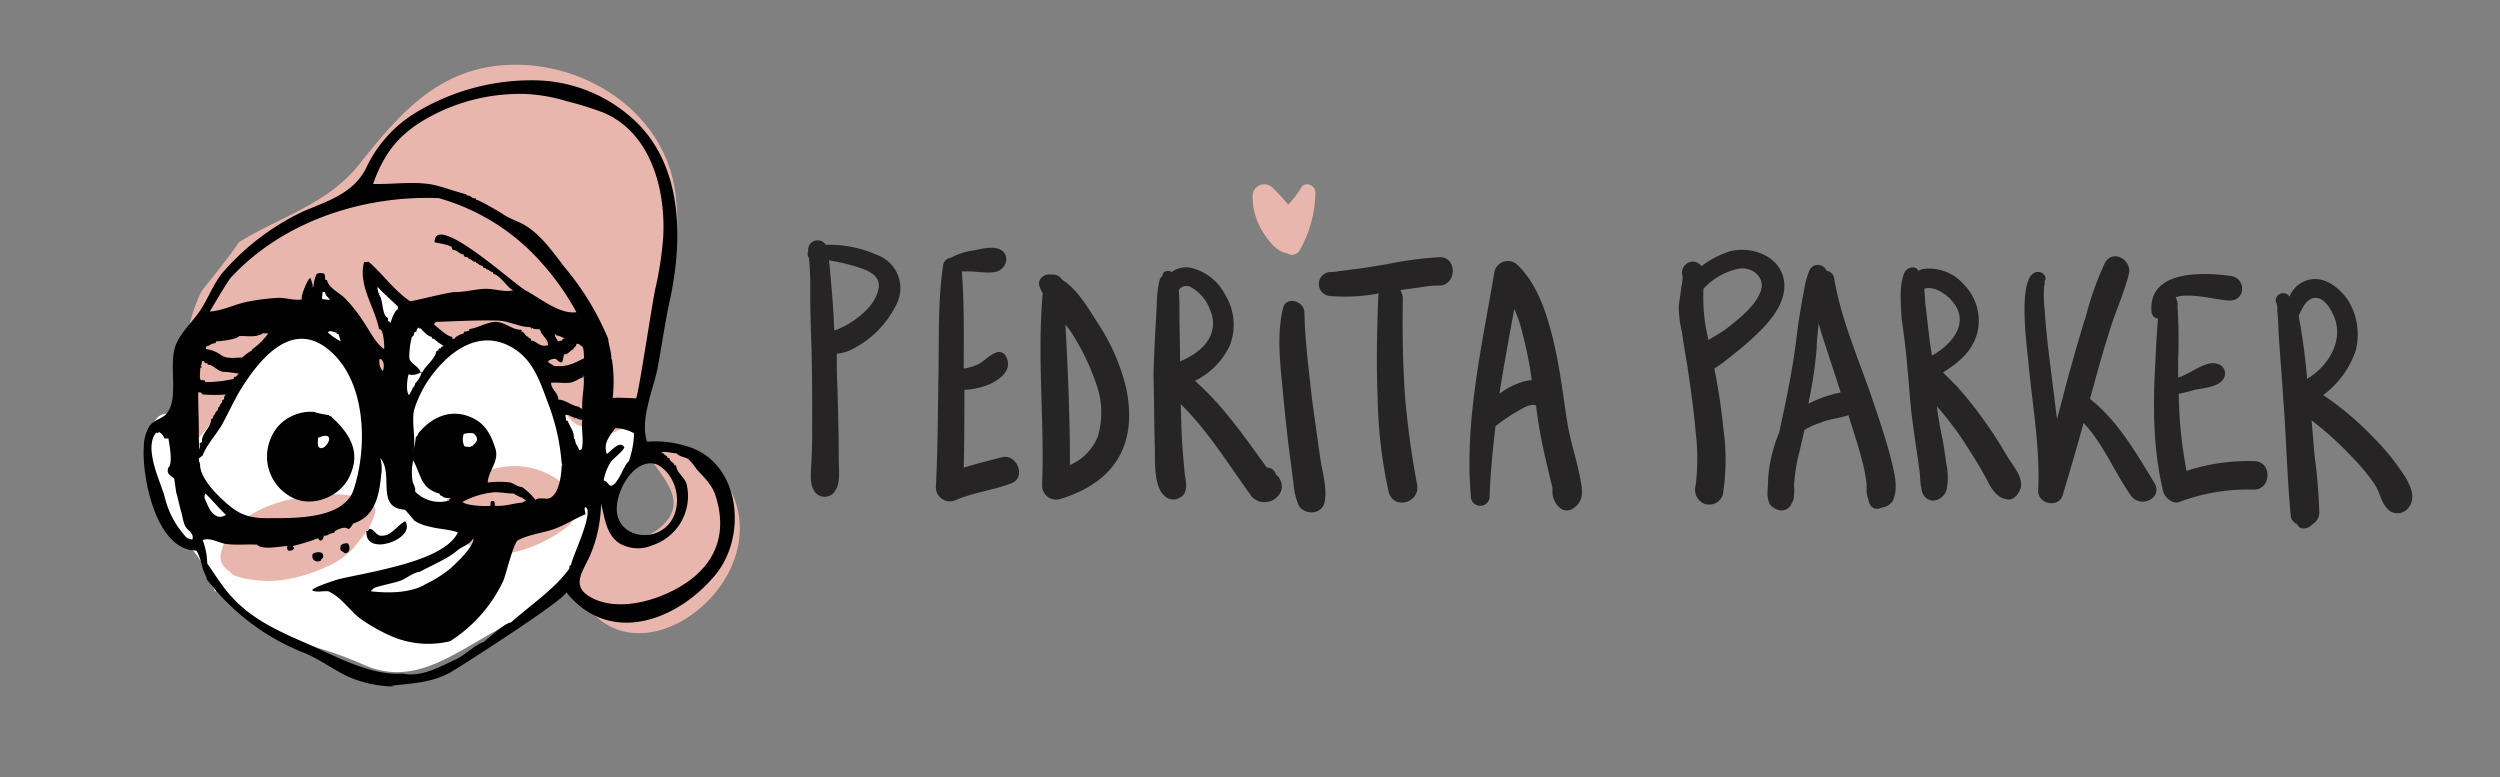 <svg viewBox="0 0 386 120" xmlns="http://www.w3.org/2000/svg" data-name="Capa 1" id="Capa_1"><rect x="0" y="0" width="386" height="120" fill="#808080" stroke="none"/><defs><style>.cls-1{fill:#fff;}.cls-2{fill:#e8b6ac;}.cls-3{fill-rule:evenodd;}.cls-4{fill:#262424;}</style></defs><path d="M99.3,64.1c-.3-2.4-1.7-3-2.2-5.1s.1-4.5-.1-6.6a29.11,29.11,0,0,0-4.3-12.7c-4.8-7.1-14.8-10.4-22.9-11.3-8.7-1-18.5,3.6-26.2,7.5l5.1-1.8c-.7.7-5.8,2.4-7.9,4A37.22,37.22,0,0,0,33.4,45c-4.1,5.4-5.3,12.8-5.5,19.4-8.1-3.8-3.8,13.7-1.7,16.5s4,3.9,5.5,7c.6,1.1,1,2.3,1.5,3.4a1.39,1.39,0,0,1,1.1.2,31.59,31.59,0,0,1,6.2,5.3c2.1.4,6.9,2.7,8.8,3.3a58.87,58.87,0,0,1,7,2.6c7.4,3.2,13.2-1.4,19.9-5.1S89,91.2,91.9,84.1c1.4-3.4,2.3-6.8,3.9-10.1C97.6,70.9,99.9,68.1,99.3,64.1Z" class="cls-1"></path><path d="M104.2,29.3C102.4,17.7,91.3,10.2,80.1,10c-11.6-.2-17.9,6.9-24.5,15.2-5,6.4-12.3,8.2-18.7,12.2-1.7,2.5-3.6,4.8-5.5,7.2-.1.1-.2.3-.3.4a26.13,26.13,0,0,0-1.6,4.2,93.12,93.12,0,0,0-2.4,13c.3,2.4.7,4.9,1.1,7.2,4.7-1,13.6-22.2,19-19.1.6-5,.9-10,5.4-3.6,2.5,3.6,4.5,9.5,8.1,12.1.5-5.5-1.5-10.8-3-15.9,2.6,2,4.9,5.1,7.3,7.3,2.1,2,3,2.8,4.6,2.8,6.3-4.5,12,.8,15.2,7.4v-.8c2.1,3.7,4.5,9.1,8,4.5a14.65,14.65,0,0,1,1.4,2.8c1.6-.3,3.4-2,4.8-.5C100.9,54.9,106,41.2,104.2,29.3Z" class="cls-2"></path><path d="M88.8,90.3c7.8,18.9,34.9-2.2,22-17.7-3.1-3.7-6.9-4.1-11.4-3.5,1.7,3.7,7.6,7.9,2.7,12.2s-8.4-.9-8.5-5.5c-2.7,4.8-2.7,11.8-6.9,15.8" class="cls-2"></path><path d="M42.4,83.6c2.1,3.5,10,.1,8.4-3.8-.9-2.2-4.4-1.6-6.2-1.2-2.9.6-6.3,2.2-8.1,4.5-1.2,1.5-1.7,3.9.2,5.2,2.1,1.4,4.8,1,7.1.6,4.1-.7,9.6-3.1,12.4-6.3,1.1-1.3,1.3-2.7-.4-3.5-6.5-3.1-19.5-.2-20.6,8A1.82,1.82,0,0,0,36.6,89c3.9,1.3,8.4.3,12.2-1.2s8-4.3,9.1-8.6c.3-1-.7-1.6-1.4-1.9-2.6-1.3-6.2-1.1-8.9-.7-4.6.6-9.5,2.2-12.3,6.1-1.9,2.6-.4,5.7,2.5,6.5,4.4,1.3,9.3-.1,13.3-2,2.7-1.3,7-5.1,4.3-8.3-2.5-2.8-7.8-2-11-1.5-4.2.7-9.3,3.5-10.3,8-.5,2.4,2.1,3.5,3.9,3.6,3.1.3,5.8-1.3,8.3-2.9,1.9-1.3,1-3-1.1-2.8.9.5,1.2.5.8.1a1.76,1.76,0,0,0-.5-.4c-.4-.3-.3-.1-.1-.3a5.24,5.24,0,0,1-1.9,1.1c-2,.8.7-.1-.8.2.3,0,.6-.1.9-.1,1.5-.1-.8-.1.6,0,.6,0,.1-.1,1,.2-.1,0-.1-.3-.1,0h0a4,4,0,0,1,2.2-1.6c-.6.2-.5.2.2,0-.2.1-1.7.3-.4.1-.3,0-.6.1-.9.1h0c.4.1.4.1-.1,0-.9-.3.3.3-.3-.2.1.1.2-.7-.1-.1.2-.4.2-.4-.1.1a4.82,4.82,0,0,1-1.7,1.2c.6-.2.5-.2-.3.1l1.3-.3c-1.3.3.9,0,1.3-.1-1,0,.9.1,1.2.1-.9-.1.4.2.7.3-.5-.6-.9-1.3-1.4-1.9-.2.6,0,.2-.4.7.3-.3.2-.2-.2.1,1-.7-1.1.4.2-.2-.7.2-.7.3-.1,0-.7.1-.7.2-.2.1-.7.1-.2.2-.8,0,.5.6.9,1.3,1.4,1.9,0-.2.4-1.1.1-.8a3.46,3.46,0,0,1-2.1,1,5.28,5.28,0,0,1,3.4.5c-.1-1.2-.3-2.3-.4-3.5-.3.3,1-.7-.1,0,1.2-.9-.3.2-.6.3s-.5.3-.8.4h0l-.9.3c1.2-.4-.2,0-.4.1.6-.1.6-.1.1,0h.8c.4.1-.1.1-.1-.2,0,.5-.5.8-.8.9l.9-.3c-2.6.9-.4-1.3-.2-1.3-.8,0-3.8.6-3.1,1.7Z" class="cls-2"></path><path d="M79.9,79.3c.1,0,.1-.1.2-.1.7-.1,2.7-.7,2.4-1.8-.8-2.4-3.9-3.2-6.2-3.1-3.6.1-9.5,4.3-4.8,7.5,3.3,2.2,8.2,1.9,11.7.7,2-.6,4.8-2.5,5-4.8.1-1.8-1.5-2.8-2.9-3.5a15,15,0,0,0-11.4-.8c-2,.8-6.8,3.9-5.1,6.9,1,1.7,3,2.4,4.8,2.8a18,18,0,0,0,8,.1c3.4-.7,9.7-4.3,5.8-8.1a11.67,11.67,0,0,0-15.1-.7,5.86,5.86,0,0,0-.6,9.1c4,4.2,11.6,1,15.4-1.8.7-.5,2.4-2.1,1.7-3.2-2.1-3.6-7-4.5-10.8-3.9a9.16,9.16,0,0,0-5.7,2.6c-1.5,1.7-.7,3,1.3,3.4,1.7.4,3.9,0,4.9,1.8.6-1.1,1.1-2.1,1.7-3.2-.5.4-.4.3.2-.1l-.6.3.4-.2a9.36,9.36,0,0,1,1.6-.4c-.8.1,1.1.1-.1,0,1.5.2-.7-.4.3.1a1.79,1.79,0,0,1-.7-.5c-.2-.1-.8-1-.4-.4a5.09,5.09,0,0,1-.7-1.7c-.1-.5,0,.6,0-.2,0-.3.3-1.2-.1-.2.3-.8-.6.6-.2.2a7.32,7.32,0,0,1-5.4,2.2c.5,0-.8-.3.3.1a4.78,4.78,0,0,1,1.2.5,9.51,9.51,0,0,1,2,1.5c.6.6-.1-.3.1.1.3.6.1-.1.1-.1.1-1.1,1.4-1.9,2.4-2.6-.5.3-.1.1,1-.4-.7.3,1.6-.5.8-.3s1.6-.2.4-.1h0a13.55,13.55,0,0,1-2-.2c-.3,0-1.3-.3-.1,0l-1-.3c-.2-.1-.5-.2-.7-.3s.6.4-.1-.1c-.2-.1-.3-.3-.4-.4.5.6.2-.3.2.6,0-.7-.3.6-.1.2s.1-.2-.3.4c.2-.3.8-.7-.3.2-.8.4-1.6.9-2.4,1.3a5.85,5.85,0,0,1-1.9.4h-.3c.5,0,.9.1,1.4.1.2,0,.5.1.7.1-.3-.1-.3-.1.2,0a6.36,6.36,0,0,1,1.8.6,2.74,2.74,0,0,1,.7.4c.1.1.3.2.4.4-.2-.3-.2-.3-.1,0-.6-1.6,3.1-3,4.3-3.1h0a4.87,4.87,0,0,1-1.2-.1,4.55,4.55,0,0,1-2-.5c.8.3-.2-.2-.4-.5-.1-.1-.4-.8-.3-.2a5.46,5.46,0,0,1-3.3,2.7h0c.3,0,.7-.1,1-.1.5,0,1,.1,1.5.1h.7c.4,0,.6.3.5-.1.1-.2.1-.4.2-.6l-.4.4c-1.3,1.1.2,1.3.8.9Z" class="cls-2"></path><path d="M50.9,64.1c3,2.7,5,5.6,3,9.6-1.5,3.1-5.9,4.8-9,3a7.08,7.08,0,0,1-3.1-9,6.37,6.37,0,0,1,3.6-3.6,6.55,6.55,0,0,1,3.1-.5,11.43,11.43,0,0,0,2.4.5C51.3,64.4,50.5,64.2,50.9,64.1ZM49.2,69c.9,1.1,3.2-2.8-.1-1.4,0,.5-.1,1.1.1,1.4Z" class="cls-3"></path><path d="M56.6,81.8c1-.6,1.3.8,2.1.9,1.7.2,2.5-1.5,3.8-2.2h.1c1.7,2.8-6.6,5.7-6,1.3C57.5,81.2,56.5,82.5,56.6,81.8Z" class="cls-3"></path><path d="M52.6,85c-.1-.2,0-.6,0-.8a1.43,1.43,0,0,1,1.1-.3c.4.4.4,1.6-.5,1.5a2.09,2.09,0,0,0-.6-.4C52.5,84.8,52.8,85.1,52.6,85Z" class="cls-3"></path><path d="M49.8,85.4a1.48,1.48,0,0,1,.1.7,1,1,0,0,0-.4.5c-.9.3-1.5-.3-1.2-1.1a1.62,1.62,0,0,1,1.5-.1C49.9,85.6,49.5,85.2,49.8,85.4Z" class="cls-3"></path><path d="M60.2,105.9a1.27,1.27,0,0,1,.6.1,18.7,18.7,0,0,1-7-1.5c-2.3-1.1-4.3-2.6-6.6-3.6A35,35,0,0,1,31.9,89.4c0-.1-.1-.1,0-.3-.8-1.2-.8-3-1.6-4.1-6.2,0-8.4-11.3-8.1-16a6.5,6.5,0,0,1,.8-3.1c.7-1.1,2-1.2,2.7-2,2.1-2.5.1-7.9,1.6-11,.9-1.9,2.6-3.4,3.7-5.1s1.9-3.8,3.2-5.5a37.76,37.76,0,0,1,12.7-9.7c3.8-1.6,7.8-2.8,9.7-6.8a19.86,19.86,0,0,1,7.1-8.1,34.4,34.4,0,0,1,18.7-5.3,23,23,0,0,1,16.1,6.7c6.9,7,6.9,17.8,5,26.9-.8,3.6-1.3,7.3-2,11-.7,3.3-2.7,7.8-1.6,11.2a16.17,16.17,0,0,1,5.8.6c8.6,2.2,9.8,13.8,4.8,19.9-6,7.3-16.5,11-23.1,2.7.6.7-16.4,11.6-18,12.5-3.1,1.6-5.9,1.6-9.2,2Zm33-88.5h0a49.15,49.15,0,0,0-5.8-1.8,25.32,25.32,0,0,0-6.6-1.1,29.29,29.29,0,0,0-13,2.8c-5.4,2.6-8.2,5.5-10.2,11.1,3.1.1,6.6-.5,9.6.2,1.6.4,3.2,1,4.8,1.4a.35.35,0,0,0,.1.2c.6-.1.7.5,1.3.4.1.1.1.2.2.3-.1-.3,3.9,2,4.1,2.2,1.2.8,2.5,1.1,3.7,1.9,2.6,1.7,4.4,4.6,6.3,6.9a42.12,42.12,0,0,1,6.2,10.4c.1,1.1.5,2,.5,3.1,0,.1.1.1.1.2a23.31,23.31,0,0,1,.1,5.9c0-.2,3.3,0,3.6,0s2.6-15.4,3-17a53.89,53.89,0,0,0,1.2-7.9C102.8,29.3,100.5,20.5,93.2,17.4ZM67.9,30.6c-11.7-.5-24.1,3.5-32.2,12.2-.5.5-3.3,5.3-3.3,5.3,2-.1,4.2-1.3,6.3-1.6a30.52,30.52,0,0,1,4.1-.5c1.3-.1,2.7.5,3.9.2-.5.1.7-3,1.2-3.3a4.29,4.29,0,0,1,.4,1.4c-.1,0-.2,0-.2.1v.8c0,.1.1.1,0,0v-.8c.1,0,.1-.2.3-.1a4.92,4.92,0,0,1,.5-2,1.28,1.28,0,0,1,1.2,0,2.77,2.77,0,0,1,.1.9c.1,0,.3,0,.3.1h0c.3,1.2,1.9,1.9,2.7,2.7a21.81,21.81,0,0,1,3,3.8c.9,1.3,1.8,3.2,3.1,4.1.1-.5-.1-2.7-.5-3-.1-.1-.3,0-.3-.2-.7-3.4-3.2-6.6-2.3-10.2.2-.1.5,0,.7-.1h0c2.2,1.9,4,4.5,6.4,6.1.2.1,5.9-1.4,6.9-1.4,1.5,0,3-.4,4.5-.5s3.3.6,4.6.2c-.7,0-2-2.3-3.1-2.5a.37.37,0,0,1-.1-.3c-.5,0-.5-.4-1-.4,0-.1-.1-.1-.1-.2a.6.6,0,0,1-.4-.1c0-.1-.1-.2-.1-.3-.5.1-.6-.4-1-.4,0-.1,0-.2-.2-.2-.4,0-.4-.4-.9-.4-.1-.1-.1-.3-.2-.3a.75.75,0,0,1-.5-.1c0-.1-.1-.1-.1-.3-.6,0-1.1-.8-1.7-.7,0-.1-.1-.1-.1-.3,0-.5-2.5-.8-2.7-.9,0-4.8,12.3,6.5,14,7.4,2.2,1.2,5.4,3.8,7.9,3.4a40,40,0,0,0-5.1-7.3A33.15,33.15,0,0,0,67.4,30.5a2.81,2.81,0,0,0,.5.1ZM58.4,45.4c.9.7.4,3.2,1.5,3.7v.5a.37.37,0,0,1,.4.4c0-.4.7-2.2,1.1-2.2,0-.2.1-.3,0-.5-1-1-2.1-1.9-3.1-3-.1.3.2.7.1,1.1C58.7,45.6,58.5,45,58.4,45.4Zm-8.7.8c.4,0,1.1.1,1.2.1-.1-.4-.7-.6-.7-1.2h-.4c0,.5-.1.8-.1,1.1C50,46.3,49.7,45.9,49.7,46.2Zm32.4,4.3c-1.7.1-3.4-.9-5.1-1-3.3-.1-6.4.1-9.7.2a1.38,1.38,0,0,0-.3.4c.7.5,1.9,1.8,2.8,1.9,0,.1.1.1,0,.3h.4c0-.3,1.1-.8,1.4-.8,0-.1,0-.3.2-.3s.3-.1.5-.1.1-.2.2-.3c1.4-.2,2.5-1,3.9-1.1s2.8,1.3,4,1.2c.1.1.2.1.1.3.4-.1.6.8,1.1.8v.2c.3,0,.4.1.4.4.8-.1,1.2,1.1,2.6.7.1-.9-1.1-1.6-1.2-2.4-.3-.2-1.1.1-1.3-.4C81.6,50.5,82.3,51,82.1,50.5Zm-17.4,0a.84.84,0,0,0-.4.7c-.1,0-.2.1-.3.1-.1.3-.1.6-.4.7a11.94,11.94,0,0,0-.4,3.3c.2.9,1.4,1.2,1.7,2.1.1,0,.2.1.3.1.6-1.2,1.8-1.8,2.2-3.3.1,0,.2-.1.3-.1a.37.37,0,0,1,.1-.3c.1,0,.1-.1.3,0,0-.2,0-.2.1-.3a.37.37,0,0,0,.3-.1A7.17,7.17,0,0,1,67,52.3h-.2c-.1-.1-.2-.1-.1-.3-.7,0-1.5-1.1-2-1.5C64.4,50.7,65.2,50.9,64.7,50.5Zm-12.5.9c-.6,0-1.1-.5-1.6-.1a9,9,0,0,0,2,1.4c-.1-.5-.3-.9-.4-1.3C51.6,51.4,52.3,51.8,52.2,51.4Zm-11.8.1c-.9.7-2.5.3-3.5.4-.3.5-2.9.8-3.5.8-.1.1-.1.3-.2.3-.6,0-.8.4-1.4.5v.4a5,5,0,0,1,2.3.9c1,.7,2.2.4,3.3.4a8.28,8.28,0,0,1,1.5-1.1.35.35,0,0,1,.1-.2,10.92,10.92,0,0,0,2.4-2.4,3.33,3.33,0,0,0-1,0C39.6,52,40.7,51.5,40.4,51.5Zm45.7,1.3c.1-.2.4-.2.7-.2,0-.3.2-.3.4-.4-.5-.1-.8-.4-1.3-.4-.1-.1,0-.2-.2-.2-.1.5.4.7.4,1.2C86.2,52.6,86.1,52.3,86.1,52.8Zm-55.2,19h0c0,1.7,1.9,3.9,3.2,5.1,2.7,2.6,4.2,3.2,8,3.1,3.6,0,11,.1,12.5-4.4,2.2-6.6,2-17.1-4.1-21.8C44.7,49.3,39.7,56,37,60.4c-1,1.7-1.8,3.5-2.8,5.3-.9,1.5-2.3,3-2.9,4.6-.2.2-.4.3-.6.5C30.7,71.3,30.9,71.5,30.9,71.8Zm55.8-.5a32.49,32.49,0,0,0-2.1-9.1c-1.3-3.5-2.4-7-6-8.8-4.5-2.3-8.7.5-11.5,4A17.56,17.56,0,0,0,64,63.1c-.6,1.9.4,5.2-.3,6.7a8.56,8.56,0,0,0,.5-2.3l.3-.3a.37.37,0,0,1,.1-.3c2.2-2.7,5.3-3.9,8.5-2.3,2,1,2.8,2.8,3.4,4.7s-1.1,3.4-1.2,5.2a13.67,13.67,0,0,1,3.5,0c.6.2,1.2.7,1.8.7a10,10,0,0,1,2.1,2c.4-.4,1.2-.2,1.8-.2,1.9-.2,2.3-4.2,2.2-5.7a2,2,0,0,0,.1.8A2.49,2.49,0,0,0,86.7,71.3Zm1.9-17.4c-.5.1-.9.9-1.5.8-.3.9,0,1.9-1.3.7a1.69,1.69,0,0,0-1.2.4c.2.4.7.4.9.7,2.1.2,3.1-.4,4.7-1.2-.1-.6,0-1.4-.3-1.8-.3-.1-.4-.5-.9-.4,0,.5-.5.5-.4.8C88.5,53.9,88.5,53.6,88.6,53.9ZM30.9,56.5c.1.9-.2,1.6.1,2.2h.5c.2,0,.1.3.3.3a20.24,20.24,0,0,0,4.3-.5c0-.2,0-.3.1-.3.4,0,.4-.4.7-.5a21.3,21.3,0,0,0-2.5-.3c-.8-.1-1.5-1.1-2.3-1.1,0-.1-.1-.1-.1-.2a.46.46,0,0,1-.5-.3c-.5-.3-.2.6-.6.7C31,57.3,31.3,56.4,30.9,56.5Zm28.2.8c.3-.7.2-1.8-.5-1.9A2.29,2.29,0,0,0,59.1,57.3Zm5.8.2a2.13,2.13,0,0,1-1.8.3c-.2.4-.5,2.9.1,3.2.1-.4.4-.6.5-1.1l.3-.3c0-.2.1-.2.1-.4a3.67,3.67,0,0,0,1-1.7c-.2.1-.2,0-.2,0Zm25.3.7c-.8.2-1.4.8-2.3.9s-1.9-.1-2.8,0c-.1.9,1.2,1.7,1.1,2.6,1.1,0,2.1,1,3.2,1.1a.62.62,0,0,0,.5.3c-.1-1.8.4-3.4.2-5.1.1,0,.1.1.1.2C89.7,58.3,90.2,58.1,90.2,58.2ZM30.7,66.7a21,21,0,0,0,.1,2.7,1.38,1.38,0,0,0,0-.9.52.52,0,0,1,.4-.2c-.2-1.4,1.4-2.2,1.4-3.6.1,0,.1-.1.3-.1-.1-.2.1-.3.1-.5.3-.1.2-.6.6-.7,0-.2.1-.3.1-.5.1,0,.1-.1.2-.1,0-.5.5-.5.4-1,.1-.1.3-.1.3-.2,0-.4.1-.6.4-.7a22.84,22.84,0,0,1-3.7,0c-.2-.2-.3-.4-.7-.3,0,2,.1,4.2.1,6.1Zm58.1-2.3c-.7.1-.9-.5-1.5-.3,0,.2.1.5.1.8.1.1.3,0,.3.2.2.5.7,1.3.8,1.7a2.77,2.77,0,0,1,.1.9c.1.1.2.1.2.2,0,.7.5,1,.6,1.6.1,0,.2-.1.4-.1.4-1.4-.1-3.2.1-4.6a1.37,1.37,0,0,1-1.1-.4C88.1,64.6,89.1,64.7,88.8,64.4ZM24.3,66.6c-2.3,2.2.4,7.6,1.1,10a13.8,13.8,0,0,0,3.5,6.5c.3,0,.5.2.8.2.3-.9-.6-1.3-1-1.9s-.5-1.6-.7-2.3c-.3-1-.5-2.1-.8-3.1l-.3-2.1c-.5-.5-1.3-.7-.9-1.7.7-.6.2-3.4,0-4.5h-.6a1.72,1.72,0,0,0-1.1-1.1C23.8,67.1,24.9,66.8,24.3,66.6Zm70,8.4c1.1,0,2-3.2,2.8-3.8a14.29,14.29,0,0,0,.8-4.3,6.34,6.34,0,0,0-2.9-.8c-.9,1.3-1.9,2.3-1.3,4,.5-.3,2.1-2.3,2.7-1-.5.9-1.6,1.5-2.2,2.4a7.94,7.94,0,0,0-1,2.7c.5,0,.8.8,1.1.8ZM72.8,69a7.27,7.27,0,0,0,.8-.9c.2-.6-.2-.9-.5-1.2a3.69,3.69,0,0,0-1.5.1,2.48,2.48,0,0,0,.1,1.9,3.42,3.42,0,0,0,1.1.1C73.1,68.7,72.4,69,72.8,69ZM58.9,72.9c0,.3.1-.7,0,0-.3,3.2-.8,6.8-4.3,7.9-.3.3-.4.7-.8.9-.6-.5-1.5,0-2.1.3-.1.1,0,.3-.2.3-.7,0-.8.5-1.5.4-.1.7-.5,1.1-.9.4a29.07,29.07,0,0,1-3.9,1.2c0,.1.2.2.2.4a.85.85,0,0,1-.9.3.59.59,0,0,1-.1-.7c-.9,0-3.9.7-4.7-.2-1.6-.1-3.1.1-4.7-.1-1.1-.1-2.6-1.1-3.7-.6A11,11,0,0,1,32,87c.7,1,1.4,2.1,2.2,3.2,3.9,5.5,9.1,7.3,15,10,4,1.8,8.5,4.1,13,3.8,2.8.6,5.6-1,8-2.1,1.6-.7,2.9-2.2,4.5-2.8.9-.7,3.2-2.9,4.2-3,2.9-2.6,6.7-5.1,9-8.3,0-.2.1-.2,0-.4.1-.1.3-.1.3-.3.2-1.2,3.6-8.2,2.2-8.8-.3.2,0,.7,0,1.1-1.7.7-3.2,1.7-4.9,2.3s-3.8.8-5.5,1.7c-.7.3-1.9,5.4-2.3,6.3A22.32,22.32,0,0,1,69.5,99a14.32,14.32,0,0,1-8.9-.7,26.83,26.83,0,0,1-4.7-2.6c-1.9-1.3-3-3.4-5.2-4.4-.8-.1-1.7.2-2.4-.1s3.7-1.7,4.1-1.8c2.2-.5,4.4-.9,6.5-1.4,3.3-.8,10.2-2.4,11.8-5.8-1.4-.5-3-.5-4.4-.9a6.5,6.5,0,0,1-2.3-.9c-.2-.2-1.4-1.7-1.5-1.7-4.6-.3-1.6-5.5-3.8-8A5.66,5.66,0,0,1,58.9,72.9Zm43.1-3h0c.6,0,.6.5,1,.5a.37.37,0,0,0,.1.3c.2,0,.2,0,.3.1-.1.4.7.6.7,1,.1.1.3,0,.3.1.1,1.1,1.3,1.8,1.6,2.8a8,8,0,0,1-5.3,9.5,5.62,5.62,0,0,1-5.2-.4c-2-1.5-2.1-3.9-2.7-6a21.33,21.33,0,0,1-1.5,7.5c-1.2,3-3.7,5.4.7,7.3,2.9,1.2,6.4.7,9.3-.3,7.2-2.6,11.7-7.8,9.2-15.7-.5-1.7-1.8-2.9-2.9-4.1a10.1,10.1,0,0,0-1.3-1.6c-.4-.3-1.5-.4-1.8-.9C103.7,70,102.8,69.6,102,69.9ZM63.7,74.3c.1.5.5.9.4,1.6a5.29,5.29,0,0,0,5.2,1.4c.1-.2.1-.3.4-.4a4.48,4.48,0,0,1-1.2-.1.85.85,0,0,0-.5-.3c-.1-.1-.1-.3-.2-.3-2.9-.8-2.8-3-4-5.1a8.47,8.47,0,0,0-.1,3.2Zm37.7-2.6c0,.1.1.1,0,0-3.5-1.2-6.7,4.5-6.1,7.7s4.6,4.1,7.1,2.3c3.3-2.3,2.6-8.2-1-10ZM31.9,77.6c.4,1.1,1.4,2.9,3,1.9-1.1-1-2.1-2.3-3.2-3.3-.3.7,0,.9.2,1.4C32,77.9,31.7,77.1,31.9,77.6Zm48.9-.7a5.23,5.23,0,0,1-1.5-.7c-1,0-1.9-.2-2.9-.2a12.61,12.61,0,0,0-5,1.5c.6.6,3.7.7,4.3.6.1-.2,0-.5.1-.7.2,0,.4-.1.5,0a1.7,1.7,0,0,1,.1.7c1.7.1,2.8-.4,4.3-.5.1-.2.5-.2.5-.4-.1.1-.2-.1-.4-.3C80.5,77,81,77.1,80.8,76.9ZM73,83.2c-.5.9-1.7,1.2-2.4,1.8-1.5,1.3-4,2.3-5.8,3.3-.8,0-2.1,1-2.8,1.3-1.4.5-2.9.7-4.3,1.2-.1.2-.5.4-.4.5,2.6.3,6.1.3,8.4-1.1a18.75,18.75,0,0,0,3.8-2.4c.9-.8,3.6-3.3,3.6-4.6H73C72.9,83.4,73.1,83.2,73,83.2Z" class="cls-3"></path><path d="M124.7,39.1a.84.84,0,0,0,.2.7,47,47,0,0,1,.2,5.3c0,2.9.1,5.9.2,8.8.1,3.9.1,7.8.1,11.8,0,1.7,0,3.4-.1,5.1,0,1.4-.4,3.5.3,4.8a1.9,1.9,0,0,0,3.4.1c.8-1.2.5-3.4.5-4.8,0-3.7-.1-7.5-.2-11.2-.1-1.7-.1-3.4-.1-5.1a6.07,6.07,0,0,0,2.6-.8,15.15,15.15,0,0,0,6.7-7,5.43,5.43,0,0,0-3-7.4,18.19,18.19,0,0,0-8-1.6,1.48,1.48,0,0,0-2.7,1.1C124.7,39,124.7,39,124.7,39.1Zm7.9,2.2c1.8.6,3.5,1.4,3,3.5s-2.4,3.8-4.1,4.9a12.68,12.68,0,0,1-2.3,1.2c-.1,0-.3.1-.4.1-.1-3.3-.4-6.6-.7-9.8,0-.3-.1-.7-.1-1A31,31,0,0,1,132.6,41.3Z" class="cls-4"></path><path d="M144.9,57.8c-.1,5.8-.1,11.6-.4,17.4a2.17,2.17,0,0,0,3.1,2c2.8-1.2,5.8-1.5,8.6-2.6,2.3-.9.8-4.6-1.5-4-2,.5-3.9,1-5.9,1.6.1-4,.1-8,.1-12a11.67,11.67,0,0,0,3.7-.8c1.7-.7,3.9-2.3,2.7-4.4a1.16,1.16,0,0,0-1.4-.6c-1.2.4-1.9,1.4-3,1.9a7.27,7.27,0,0,1-2.1.6c0-5,.1-10-.3-15h1c1.3,0,3.2.4,4.5,0,1.6-.6,2-2.9.1-3.5-1.2-.4-2.8.1-4,.3a10.25,10.25,0,0,0-3.1,1c-.1,0-.1.1-.2.1a1.39,1.39,0,0,0-1.2,1.3C144.8,46.5,145,52.3,144.9,57.8Z" class="cls-4"></path><path d="M161,45.3c-.9,9.8.3,19.8-.1,29.6a2.17,2.17,0,0,0,2.6,2.2c3.8-1.1,7.5-3.2,9.4-6.8,1.7-3.2,1.7-6.8,1-10.3a31.37,31.37,0,0,0-4.4-10.1c-1.4-2.2-3.1-5.2-5.5-6.7a1.69,1.69,0,0,0-1.7-.8c-1-.2-2.2.7-1.8,1.8A5.36,5.36,0,0,0,161,45.3Zm8.3,14.1a12.88,12.88,0,0,1,.2,8,8.06,8.06,0,0,1-4.3,4.4c0-7.2-.3-14.5-.7-21.7.2.3.5.6.7.9A36.25,36.25,0,0,1,169.3,59.4Z" class="cls-4"></path><path d="M178.3,69c.1,2.2-.3,6.4,1.8,7.8a2,2,0,0,0,2,.1H182c.1,0,.1-.1.2-.1a1.2,1.2,0,0,0,.7-.7c.5-1,.1-2.1,0-3.2s-.2-2.1-.3-3.5c-.2-2.3-.2-4.6-.3-7,4.2,4.1,7.3,9.2,10.7,13.9a2.56,2.56,0,0,0,2.6,1.2,2.47,2.47,0,0,0,1.6-.8,2.12,2.12,0,0,0,.4-2.7,1.34,1.34,0,0,0-.6-.7,1.39,1.39,0,0,0-1.4-1.1c-3.4-4.7-6.7-9.5-11.1-13.4a11.54,11.54,0,0,0,5.4-5.5,8.85,8.85,0,0,0-.8-7.9,7.93,7.93,0,0,0-5.5-4.1,3.92,3.92,0,0,0-2.7.7c-.4-.3-1.3-.2-1.4.4v.2a.1.1,0,0,0-.1.1c-.4.3-.4.8-.5,1.2a18.41,18.41,0,0,0-.3,3.3c-.2,3.5-.4,7-.5,10.6C178.2,61.6,178.2,65.3,178.3,69Zm4.3,5.7h0c-.1,0-.1-.1-.2-.2C182.4,74.6,182.5,74.6,182.6,74.7Zm1.2-30.4a6.47,6.47,0,0,1,2.9,3.2c1.9,4.1-1.1,6.9-4.5,8.3,0-2.7-.1-5.4-.1-8.1a28.1,28.1,0,0,0-.1-2.9A1.37,1.37,0,0,1,183.8,44.3Z" class="cls-4"></path><path d="M307.9,26.9c-.2.1-.3.1,0,0Z" class="cls-4"></path><path d="M204.5,77.6c.5-2.2-.4-4.9-.7-7.2-.4-2.8-.8-5.7-1.2-8.6-.5-4.5-1.1-9-1.2-13.6-.1-1.8-2.9-2.5-3.3-.6-1.1,4.5-.3,9.6.1,14.2.3,3,.6,5.9,1,8.9.2,1.2.3,2.5.5,3.7a11.08,11.08,0,0,0,.8,3.6C201.3,79.5,204,79.6,204.5,77.6Z" class="cls-4"></path><path d="M205.3,45.7a28,28,0,0,0,7.6-.4,1.48,1.48,0,0,0-.1.7c-.2,5.1-.3,10.2-.1,15.2a73.66,73.66,0,0,0,1.7,14.7c.7,2.9,4.9,1.8,4.4-1.1a134.38,134.38,0,0,1-1.9-14q-.45-7.35-.3-14.7a2.5,2.5,0,0,0-.4-1.3c1.2-.2,2.3-.3,3.5-.5a12.25,12.25,0,0,1,1.9-.2h.5c2.8.1,3-4.4.2-4.4a57.63,57.63,0,0,0-8.2,1.1c-1.8.3-3.5.6-5.3.8l-2.3.3c.4,0-.7.1-.9.1h-.3A1.86,1.86,0,0,0,205.3,45.7Z" class="cls-4"></path><path d="M230,76.7c.1-3.7.5-7.3.9-10.9a29,29,0,0,1,4.1-2.7,3.85,3.85,0,0,1,1.8-.6c.1,0,.2.1.4.1v.3a74,74,0,0,0,1.5,8.2c.3,1.3.6,2.6.9,3.8a2.2,2.2,0,0,1,.1.8v.5c.1,1.4,1.5,3.4,3.2,2.3,1.5-1,1.5-2.4,1.2-4-.5-3.1-1.6-6.1-2.1-9.2-.7-4.5-1.2-8.9-2.3-13.3-1-3.9-2.4-8.2-5.4-11.1a2.13,2.13,0,0,0-3.6,1.3c-1.9,11.3-4.6,22.9-3.6,34.4A1.45,1.45,0,0,0,230,76.7Zm5.1-25.1a55.71,55.71,0,0,1,1.4,7.1,5,5,0,0,0-1.2.2,11.31,11.31,0,0,0-3.8,1.9c.7-4.4,1.5-8.7,2.3-13.1A19.84,19.84,0,0,1,235.1,51.6Z" class="cls-4"></path><path d="M260.5,56.3c.5,3.4,1,6.8,1.3,10.3a33.73,33.73,0,0,1,0,8.4,2.33,2.33,0,0,0,1.4,2.8,1.27,1.27,0,0,0,.6.1,2.17,2.17,0,0,0,2.2-1.5,34.16,34.16,0,0,0,.1-10.1c-.3-3.2-.8-6.3-1.4-9.4a17.67,17.67,0,0,0,1.7-1.2c1.4-1.1,2.8-2.2,4.1-3.4,2.3-2.1,5.2-5.1,5-8.5-.3-4.1-4.8-5.9-8.4-5a14.39,14.39,0,0,0-4.4,2.3,1.61,1.61,0,0,0-2.5-.2,1.74,1.74,0,0,0-.4,1.8v.1a7.72,7.72,0,0,1-.2,1.5c-.1,1-.3,2-.4,3a17.52,17.52,0,0,0,.5,4C259.9,52.8,260.2,54.6,260.5,56.3Zm7.9-14.8c2.3-.4,4.3,1.5,3.4,3.6-.9,2.3-3.4,4.2-5.3,5.7-.8.6-1.8,1.1-2.7,1.7a26.66,26.66,0,0,1-.8-7.4v-.5A10.17,10.17,0,0,1,268.4,41.5Z" class="cls-4"></path><path d="M273,73.9c0,.8-.1,1.6-.1,2.4a3.53,3.53,0,0,0,.3,1.4c0,.1.1.2.2.3.1.3.1.2.1.1a2.35,2.35,0,0,0,1.4.7,1.67,1.67,0,0,0,1.7-1l.3-.6A8.13,8.13,0,0,0,277,75a26.3,26.3,0,0,1,.9-5.5c.2-1,.5-2.1.7-3.1a10.44,10.44,0,0,1,2.4-1.1c1.3-.6,3-.7,4.4-1.2.7,2.3,1.5,4.6,2.1,7a22.87,22.87,0,0,1,.7,3.6v.9a4.53,4.53,0,0,0,.3,1.6c.1.8.7,1.6,1.7,1.3.2-.1.4-.1.6-.2h.1a2.38,2.38,0,0,0,1.3-.9c1.1-2.1.1-5.1-.4-7.2-.9-3.3-2-6.5-3.1-9.7-2-5.7-4.5-11.5-5.5-17.5a1.38,1.38,0,0,0-1.2-1.2.31.31,0,0,0-.1-.2,1.42,1.42,0,0,0-2.5.1,12.9,12.9,0,0,0-.8,2.8c-.5,2.7-1,5.5-1.3,8.3-.6,4.7-1.6,9.4-2.6,14A22.41,22.41,0,0,0,273,73.9Zm11.2-13.3a18.91,18.91,0,0,0-4.9,1.7.1.1,0,0,0-.1.1c.1-.3.1-.7.2-1a68,68,0,0,0,1.1-7.7c0-1.3.2-2.5.3-3.8.1.4.2.7.3,1.1C282.1,54.2,283.2,57.4,284.2,60.6Z" class="cls-4"></path><path d="M294.5,56.8c.3,2.8.4,5.5.8,8.3.3,2.4.7,4.8,1,7.1.2,1.2.1,1.6.3,2.9a4.33,4.33,0,0,1,.1.5,1.92,1.92,0,0,0,1.7,1.7,2.33,2.33,0,0,0,2.2-1.9,10.24,10.24,0,0,0-.1-3.9c-.2-1.4-.4-2.9-.7-4.3s-.5-2.7-.7-4a.9.9,0,0,0-.1-.5l.2.2a49.06,49.06,0,0,1,3.9,5.1c1.1,1.7,2.2,3.4,3.2,5.2.9,1.6,1.6,3.6,3.6,3.9.9.2,1.7-.7,2-1.5.7-1.6-1-3.6-1.9-5a66.49,66.49,0,0,0-3.6-5.6,58.88,58.88,0,0,0-4.4-5.5l-2-2c2.4-1.5,4.5-3.2,5.3-6.1a8,8,0,0,0-2.1-7.5,7.16,7.16,0,0,0-6.1-2.4,3.18,3.18,0,0,0-.9.3c-.6-1-1.9-.4-2.2.4h0c-.8,2.1-.5,4.7-.4,6.9C294,51.8,294.3,54.3,294.5,56.8Zm7-10.2c2.7,3.2-.1,6.6-3.2,8.3-.2-1.2-.4-2.4-.5-3.6-.2-1.4-.3-2.8-.5-4.2-.1-.8-.1-1.7-.2-2.5C298.4,44.1,300.4,45.2,301.5,46.6Z" class="cls-4"></path><path d="M314.7,75.7c-.1,2.2,3.2,2.8,3.8.7,1.1-3.7,2.2-7.4,3.2-11.1,3.1,3.3,4.7,7.5,7.3,11.2,1.5,2.1,5.1.4,3.6-2-2.8-4.6-5.6-9.5-9.9-12.9.2-.9.5-1.7.7-2.6.8-2.9,1.6-5.7,2.5-8.5s2.1-5.4,2.8-8.2c.5-2.2-2.5-3.9-3.7-1.7a46,46,0,0,0-2.9,8.1c-.9,2.8-1.7,5.7-2.5,8.5-.7,2.5-1.3,5-2,7.5l-.9-7.2c-.4-3.2-.8-6.4-1-9.6a18.21,18.21,0,0,1-.1-3.3,1.29,1.29,0,0,1,.1-.7v-.5c.4-.6-.2-1.3-.8-1.4-3.8-.5-1.8,12.4-1.7,14.1C313.8,62.5,315,69.1,314.7,75.7Zm1.1-32.5Z" class="cls-4"></path><path d="M333.2,49.2c-.2,2.2-.3,4.3-.4,6.5-.4,6.7-.4,13.6,1.2,20.2.3,1,1.5,2,2.5,1.6a29.72,29.72,0,0,1,11.4-1.9c2.8.1,3-4.3.2-4.4a31.06,31.06,0,0,0-10.5,1.5,67.62,67.62,0,0,1-1.2-11.9,21,21,0,0,0,2.4-.6c1.4-.3,3.7-.4,4.5-1.7a1.51,1.51,0,0,0-.9-2.3c-1.4-.6-3.6,1-4.9,1.6a6.12,6.12,0,0,1-1.2.5V55.8a82.25,82.25,0,0,0-.1-8.6,1.13,1.13,0,0,0-.1-.8.76.76,0,0,0-.2-.5c2.3-.8,6.6.5,8.4.5,2.5,0,2.5-3.5.1-3.8-4.4-.6-12.8-.9-12.2,5.6A1.17,1.17,0,0,0,333.2,49.2Z" class="cls-4"></path><path d="M351.6,47.9c.1,1.1.2,2.1.2,3.2.2,3.3.5,6.7.7,10,.5,6.2.6,12.4,1.2,18.6,0,.5.5,1,1,1.3.5,1,1.8.6,2.4-.1a2.06,2.06,0,0,0,1-1.7,80.86,80.86,0,0,0-.7-8.6c-.2-1.9-.3-3.8-.5-5.7a49.57,49.57,0,0,1,5.9,5.3,32.34,32.34,0,0,1,3.8,4.5c1,1.5,1,3.1,2.4,4.2a2.14,2.14,0,0,0,3-.7c1.2-1.6-.2-4-1.2-5.4a33.46,33.46,0,0,0-4.2-5.1,46.63,46.63,0,0,0-7.9-6.7,14.29,14.29,0,0,0,5-6.8,10,10,0,0,0-1.2-7.9c-1.2-1.7-3.2-3.4-5.4-3.2a4.29,4.29,0,0,0-3.6,2.7,1.17,1.17,0,0,0-2.1.3.82.82,0,0,0,.1.7v.1A1.8,1.8,0,0,1,351.6,47.9Zm3.1,33h0C354.5,80.7,354.6,80.5,354.7,80.9Zm.4.3c.1,0,.1,0,.2.1C355.2,81.2,355.2,81.2,355.1,81.2ZM357.7,46c1.1.1,2.1,1.5,2.5,2.5,1.9,3.8-.6,8-4,10v-.3c-.3-3.2-.7-6.4-1.3-9.5.1-.1.1-.2.2-.3C355.6,47.2,356.4,45.9,357.7,46Z" class="cls-4"></path><path d="M198.7,39.1a1.39,1.39,0,0,0,2-.5,18.54,18.54,0,0,0,2.4-8.9c0-1.1-1.6-1.8-2.2-.7a16.38,16.38,0,0,1-2,2.6,28.4,28.4,0,0,0-2.4-2.6,1.81,1.81,0,0,0-3.1,1.2,10.58,10.58,0,0,0,1.5,5.5C195.8,37.1,197,38.8,198.7,39.1Z" class="cls-2"></path><path d="M307.9,27.9c-.2.1-.3.1,0,0Z" class="cls-4"></path></svg>